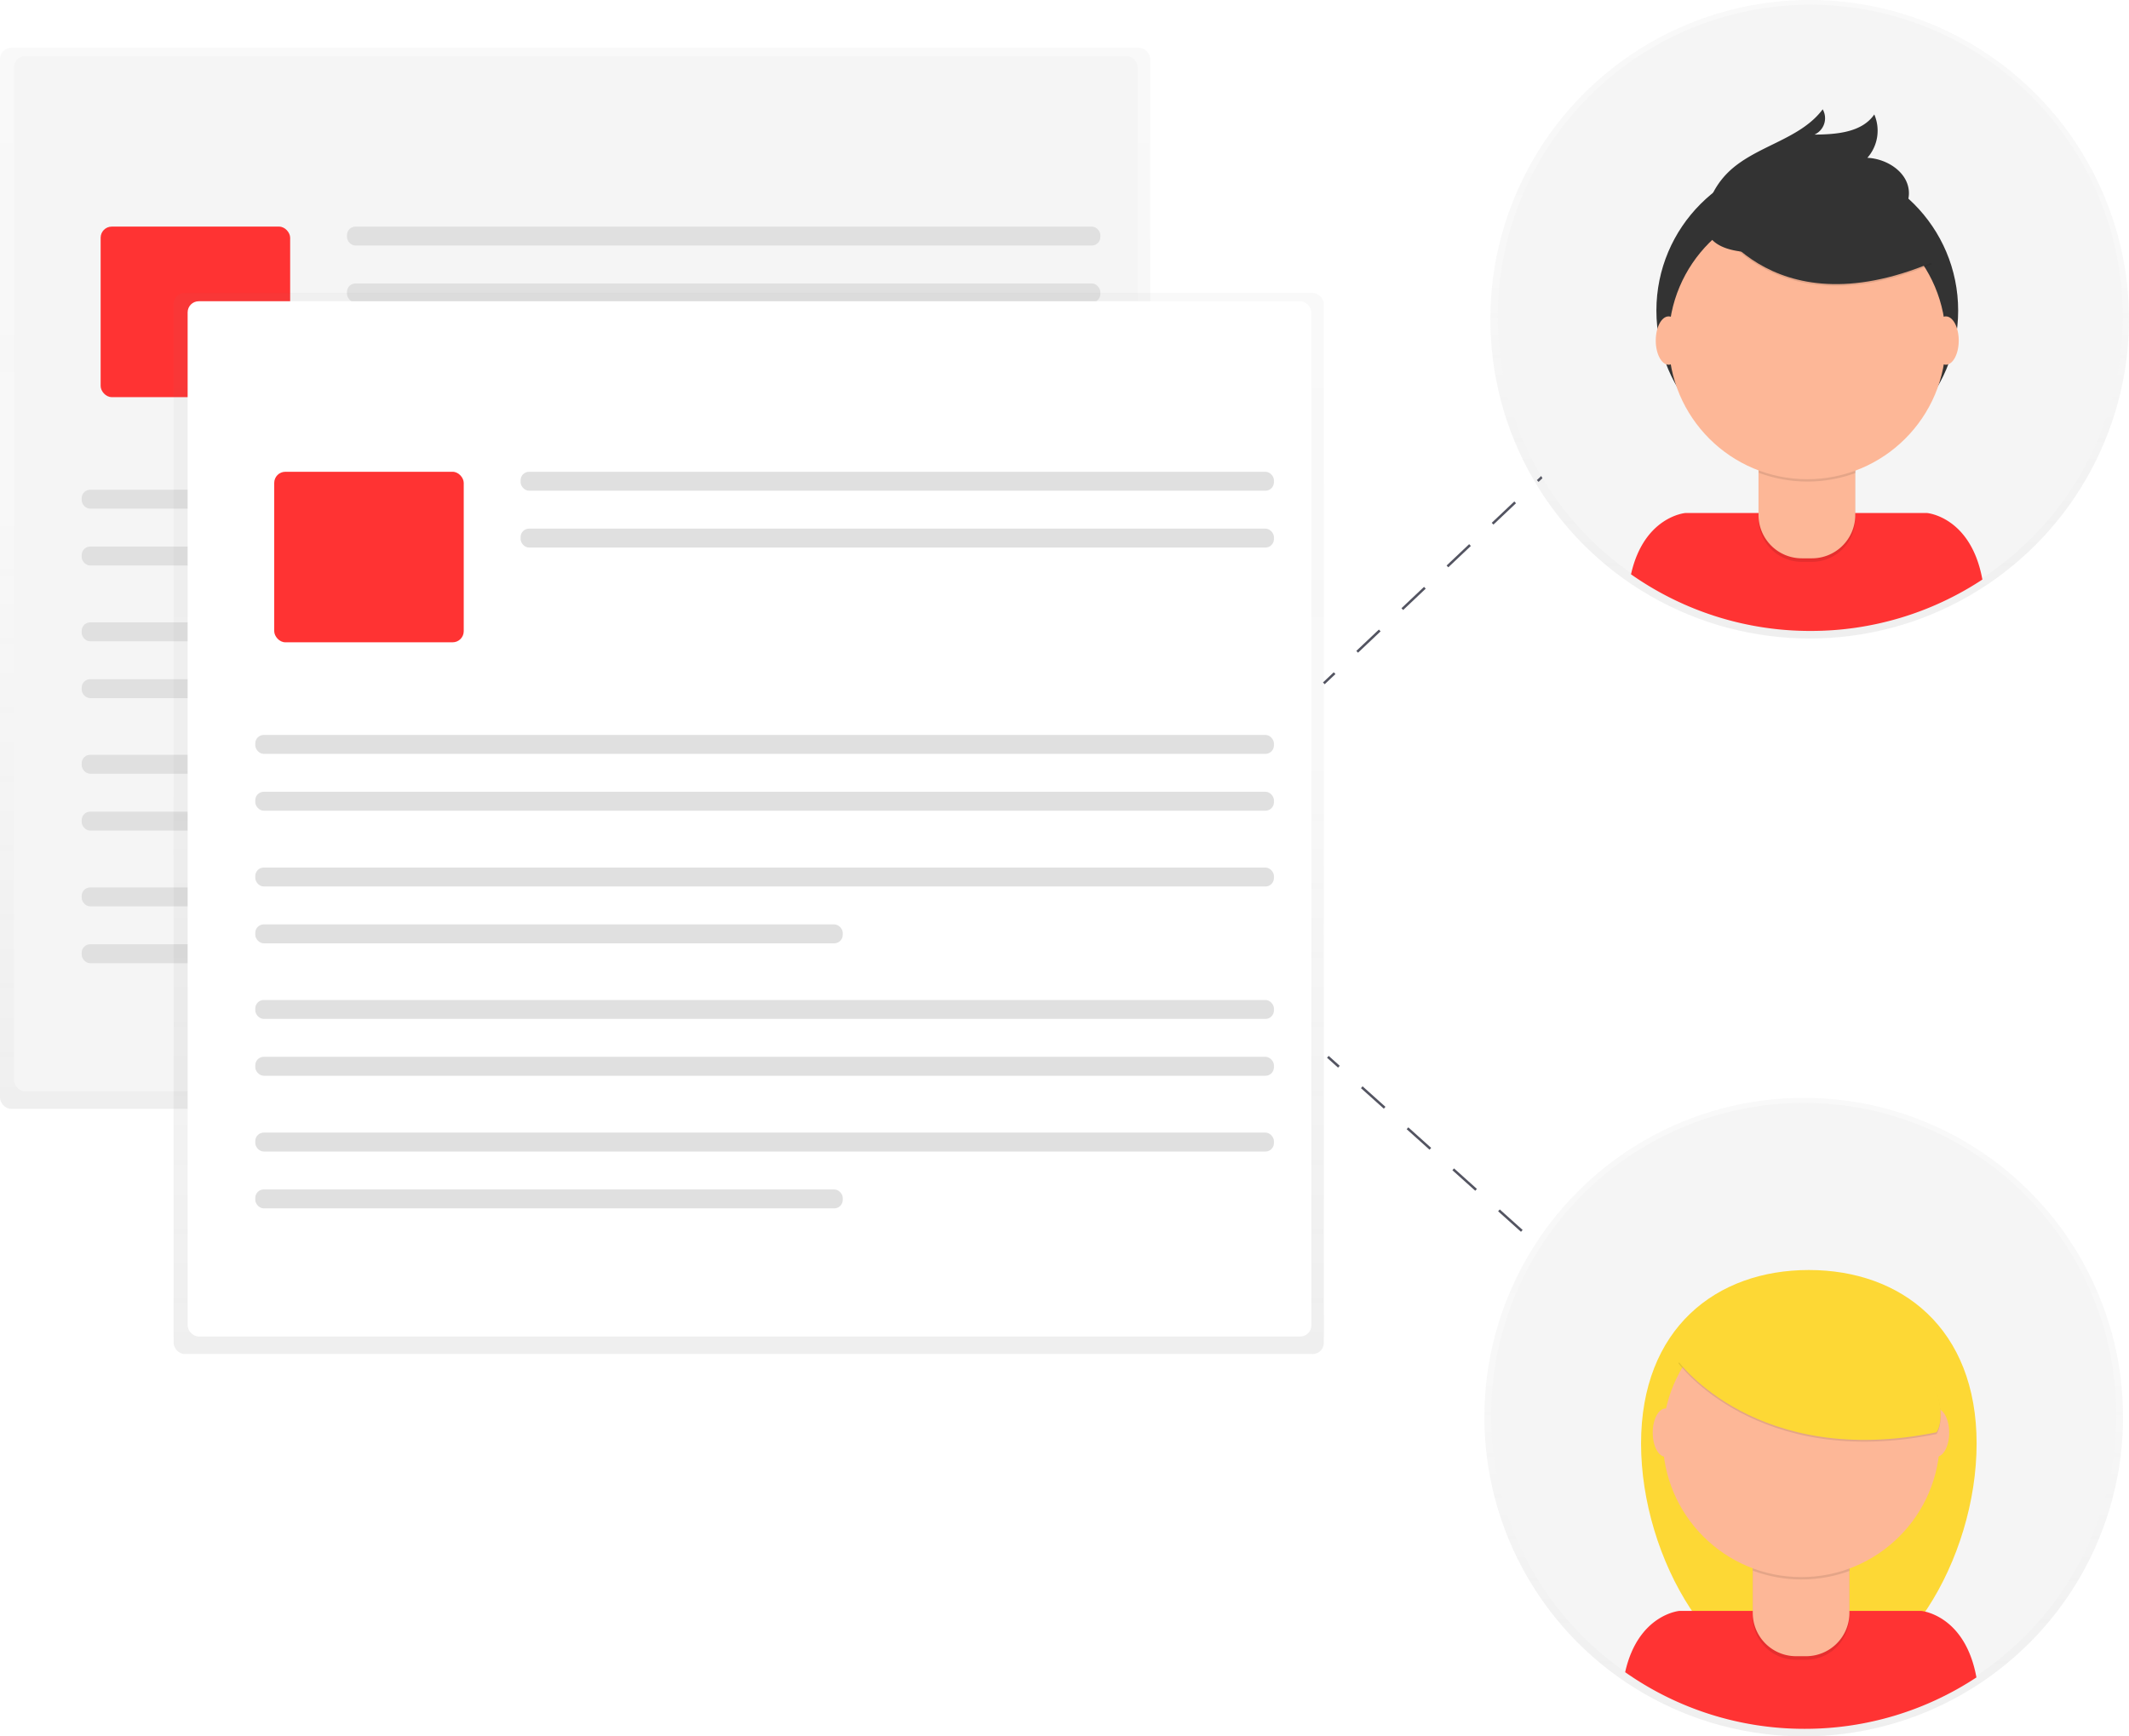 <svg id="f196eae1-e898-45a8-a656-bd14eee244bb" data-name="Layer 1" xmlns="http://www.w3.org/2000/svg" xmlns:xlink="http://www.w3.org/1999/xlink" width="862" height="703.19" viewBox="0 0 862 703.19"><defs><linearGradient id="6ecfc04c-7de9-42bf-8023-074f3c1ddce3" x1="232.86" y1="449.06" x2="232.86" y2="19.38" gradientUnits="userSpaceOnUse"><stop offset="0" stop-color="gray" stop-opacity="0.25"/><stop offset="0.54" stop-color="gray" stop-opacity="0.12"/><stop offset="1" stop-color="gray" stop-opacity="0.1"/></linearGradient><linearGradient id="bdc54af5-8b94-492b-98e0-5080dd377cdf" x1="303.14" y1="548.35" x2="303.14" y2="118.67" xlink:href="#6ecfc04c-7de9-42bf-8023-074f3c1ddce3"/><linearGradient id="8b482bc2-deb5-441e-9998-0daf288500a0" x1="730.3" y1="703.19" x2="730.3" y2="444.62" xlink:href="#6ecfc04c-7de9-42bf-8023-074f3c1ddce3"/><linearGradient id="bb70749d-344b-49ee-9b57-98dd20ed6f29" x1="732.71" y1="258.57" x2="732.71" y2="0" xlink:href="#6ecfc04c-7de9-42bf-8023-074f3c1ddce3"/></defs><title>live collaboration</title><g opacity="0.5"><rect y="19.38" width="465.71" height="429.68" rx="4.5" ry="4.5" fill="url(#6ecfc04c-7de9-42bf-8023-074f3c1ddce3)"/></g><rect x="5.68" y="22.71" width="454.97" height="419.26" rx="4.5" ry="4.5" fill="#f5f5f5"/><rect x="40.75" y="91.77" width="76.73" height="69.06" rx="4.5" ry="4.5" fill="#ff3333"/><rect x="140.49" y="91.77" width="305.02" height="7.67" rx="3.44" ry="3.44" fill="#e0e0e0"/><rect x="140.49" y="114.79" width="305.02" height="7.67" rx="3.44" ry="3.44" fill="#e0e0e0"/><rect x="33.07" y="198.34" width="412.44" height="7.67" rx="3.44" ry="3.44" fill="#e0e0e0"/><rect x="33.07" y="221.35" width="412.44" height="7.67" rx="3.44" ry="3.44" fill="#e0e0e0"/><rect x="33.07" y="252.05" width="412.44" height="7.67" rx="3.44" ry="3.44" fill="#e0e0e0"/><rect x="33.07" y="275.06" width="237.86" height="7.67" rx="3.44" ry="3.44" fill="#e0e0e0"/><rect x="33.07" y="305.68" width="412.44" height="7.67" rx="3.44" ry="3.44" fill="#e0e0e0"/><rect x="33.07" y="328.7" width="412.44" height="7.67" rx="3.44" ry="3.44" fill="#e0e0e0"/><rect x="33.07" y="359.39" width="412.44" height="7.67" rx="3.44" ry="3.44" fill="#e0e0e0"/><rect x="33.07" y="382.41" width="237.86" height="7.67" rx="3.44" ry="3.44" fill="#e0e0e0"/><g opacity="0.5"><rect x="70.29" y="118.67" width="465.71" height="429.68" rx="4.5" ry="4.5" fill="url(#bdc54af5-8b94-492b-98e0-5080dd377cdf)"/></g><rect x="75.97" y="122" width="454.97" height="419.26" rx="4.5" ry="4.5" fill="#fff"/><rect x="111.03" y="191.06" width="76.73" height="69.06" rx="4.5" ry="4.5" fill="#ff3333"/><rect x="210.78" y="191.06" width="305.02" height="7.67" rx="3.44" ry="3.44" fill="#e0e0e0"/><rect x="210.78" y="214.08" width="305.02" height="7.67" rx="3.44" ry="3.44" fill="#e0e0e0"/><rect x="103.36" y="297.63" width="412.44" height="7.67" rx="3.44" ry="3.44" fill="#e0e0e0"/><rect x="103.36" y="320.65" width="412.44" height="7.67" rx="3.44" ry="3.44" fill="#e0e0e0"/><rect x="103.36" y="351.34" width="412.44" height="7.67" rx="3.44" ry="3.44" fill="#e0e0e0"/><rect x="103.36" y="374.36" width="237.86" height="7.67" rx="3.44" ry="3.44" fill="#e0e0e0"/><rect x="103.36" y="404.97" width="412.44" height="7.67" rx="3.44" ry="3.44" fill="#e0e0e0"/><rect x="103.36" y="427.99" width="412.44" height="7.67" rx="3.44" ry="3.44" fill="#e0e0e0"/><rect x="103.36" y="458.68" width="412.44" height="7.67" rx="3.44" ry="3.44" fill="#e0e0e0"/><rect x="103.36" y="481.7" width="237.86" height="7.67" rx="3.44" ry="3.44" fill="#e0e0e0"/><line x1="536" y1="276.74" x2="540.36" y2="272.62" fill="none" stroke="#535461" stroke-miterlimit="10"/><line x1="549.5" y1="263.97" x2="709.45" y2="112.61" fill="none" stroke="#535461" stroke-miterlimit="10" stroke-dasharray="12.58 12.58"/><line x1="714.02" y1="108.28" x2="718.37" y2="104.16" fill="none" stroke="#535461" stroke-miterlimit="10"/><line x1="537.63" y1="427.99" x2="542.1" y2="432" fill="none" stroke="#535461" stroke-miterlimit="10"/><line x1="551.36" y1="440.31" x2="713.39" y2="585.77" fill="none" stroke="#535461" stroke-miterlimit="10" stroke-dasharray="12.44 12.44"/><line x1="718.02" y1="589.93" x2="722.48" y2="593.93" fill="none" stroke="#535461" stroke-miterlimit="10"/><g opacity="0.5"><circle cx="730.3" cy="573.91" r="129.29" fill="url(#8b482bc2-deb5-441e-9998-0daf288500a0)"/></g><circle cx="730.3" cy="573.2" r="126.56" fill="#f5f5f5"/><path d="M969.3,683c0,46.61-30.42,98.5-67.93,98.5s-67.93-51.9-67.93-98.5,30.42-70.27,67.93-70.27S969.3,636.38,969.3,683Z" transform="translate(-169 -98.4)" fill="#fdd835"/><path d="M899.66,798.54a126,126,0,0,0,69.57-20.82c-4.66-25.49-22.41-26.94-22.41-26.94H849s-16.75,1.38-22,24.82A126,126,0,0,0,899.66,798.54Z" transform="translate(-169 -98.4)" fill="#ff3333"/><path d="M709.61,621.29h39.14a0,0,0,0,1,0,0v33.34a17.54,17.54,0,0,1-17.54,17.54h-4.06a17.54,17.54,0,0,1-17.54-17.54V621.29A0,0,0,0,1,709.61,621.29Z" opacity="0.1"/><path d="M713,619.84h32.45a3.35,3.35,0,0,1,3.35,3.35v30a17.54,17.54,0,0,1-17.54,17.54h-4.06a17.54,17.54,0,0,1-17.54-17.54v-30A3.35,3.35,0,0,1,713,619.84Z" fill="#fdb797"/><path d="M878.68,734.48a56.33,56.33,0,0,0,39.14.11v-4.81H878.68Z" transform="translate(-169 -98.4)" opacity="0.1"/><circle cx="729.33" cy="582.59" r="56.1" fill="#fdb797"/><ellipse cx="674.38" cy="580.2" rx="5.22" ry="9.79" fill="#fdb797"/><ellipse cx="783.98" cy="580.2" rx="5.22" ry="9.79" fill="#fdb797"/><path d="M848.61,650.56S880.37,694,953.07,679.15c0,0,8.12-9.88-11.65-40.23S866.61,613.51,848.61,650.56Z" transform="translate(-169 -98.4)" opacity="0.1"/><path d="M848.61,649.86s31.76,43.41,104.46,28.59c0,0,8.12-9.88-11.65-40.23S866.61,612.8,848.61,649.86Z" transform="translate(-169 -98.4)" fill="#fdd835"/><g opacity="0.5"><circle cx="732.71" cy="129.29" r="129.29" fill="url(#bb70749d-344b-49ee-9b57-98dd20ed6f29)"/></g><circle cx="732.97" cy="128.46" r="126.56" fill="#f5f5f5"/><path d="M902.07,353.92a126,126,0,0,0,69.57-20.82c-4.66-25.49-22.41-26.94-22.41-26.94H851.37s-16.75,1.38-22,24.82A126,126,0,0,0,902.07,353.92Z" transform="translate(-169 -98.4)" fill="#ff3333"/><circle cx="731.74" cy="125.79" r="61.09" fill="#333"/><path d="M712,176.67h39.14a0,0,0,0,1,0,0V210a17.54,17.54,0,0,1-17.54,17.54h-4.06A17.54,17.54,0,0,1,712,210V176.67a0,0,0,0,1,0,0Z" opacity="0.1"/><path d="M715.37,175.22h32.45a3.35,3.35,0,0,1,3.35,3.35v30a17.54,17.54,0,0,1-17.54,17.54h-4.06A17.54,17.54,0,0,1,712,208.57v-30A3.35,3.35,0,0,1,715.37,175.22Z" fill="#fdb797"/><path d="M881.1,289.86a56.33,56.33,0,0,0,39.14.11v-4.81H881.1Z" transform="translate(-169 -98.4)" opacity="0.1"/><circle cx="731.74" cy="137.97" r="56.1" fill="#fdb797"/><path d="M860.78,185.34s23.64,48,90.34,20.12l-15.53-24.35-27.53-9.88Z" transform="translate(-169 -98.4)" opacity="0.1"/><path d="M860.78,184.64s23.64,48,90.34,20.12L935.59,180.4l-27.53-9.88Z" transform="translate(-169 -98.4)" fill="#333"/><path d="M860.57,181.39a32.41,32.41,0,0,1,8-13.07c11-10.91,29.13-13.21,38.41-25.65a7.26,7.26,0,0,1-3.33,10.24c8.88-.06,19.19-.84,24.22-8.16a16.63,16.63,0,0,1-2.8,17.56c7.88.36,16.29,5.71,16.8,13.58.34,5.24-2.95,10.21-7.26,13.22s-9.52,4.39-14.66,5.52C905,197.94,850.79,211.79,860.57,181.39Z" transform="translate(-169 -98.4)" fill="#333"/><ellipse cx="675.61" cy="137.92" rx="5.22" ry="9.79" fill="#fdb797"/><ellipse cx="787.84" cy="137.92" rx="5.22" ry="9.79" fill="#fdb797"/></svg>